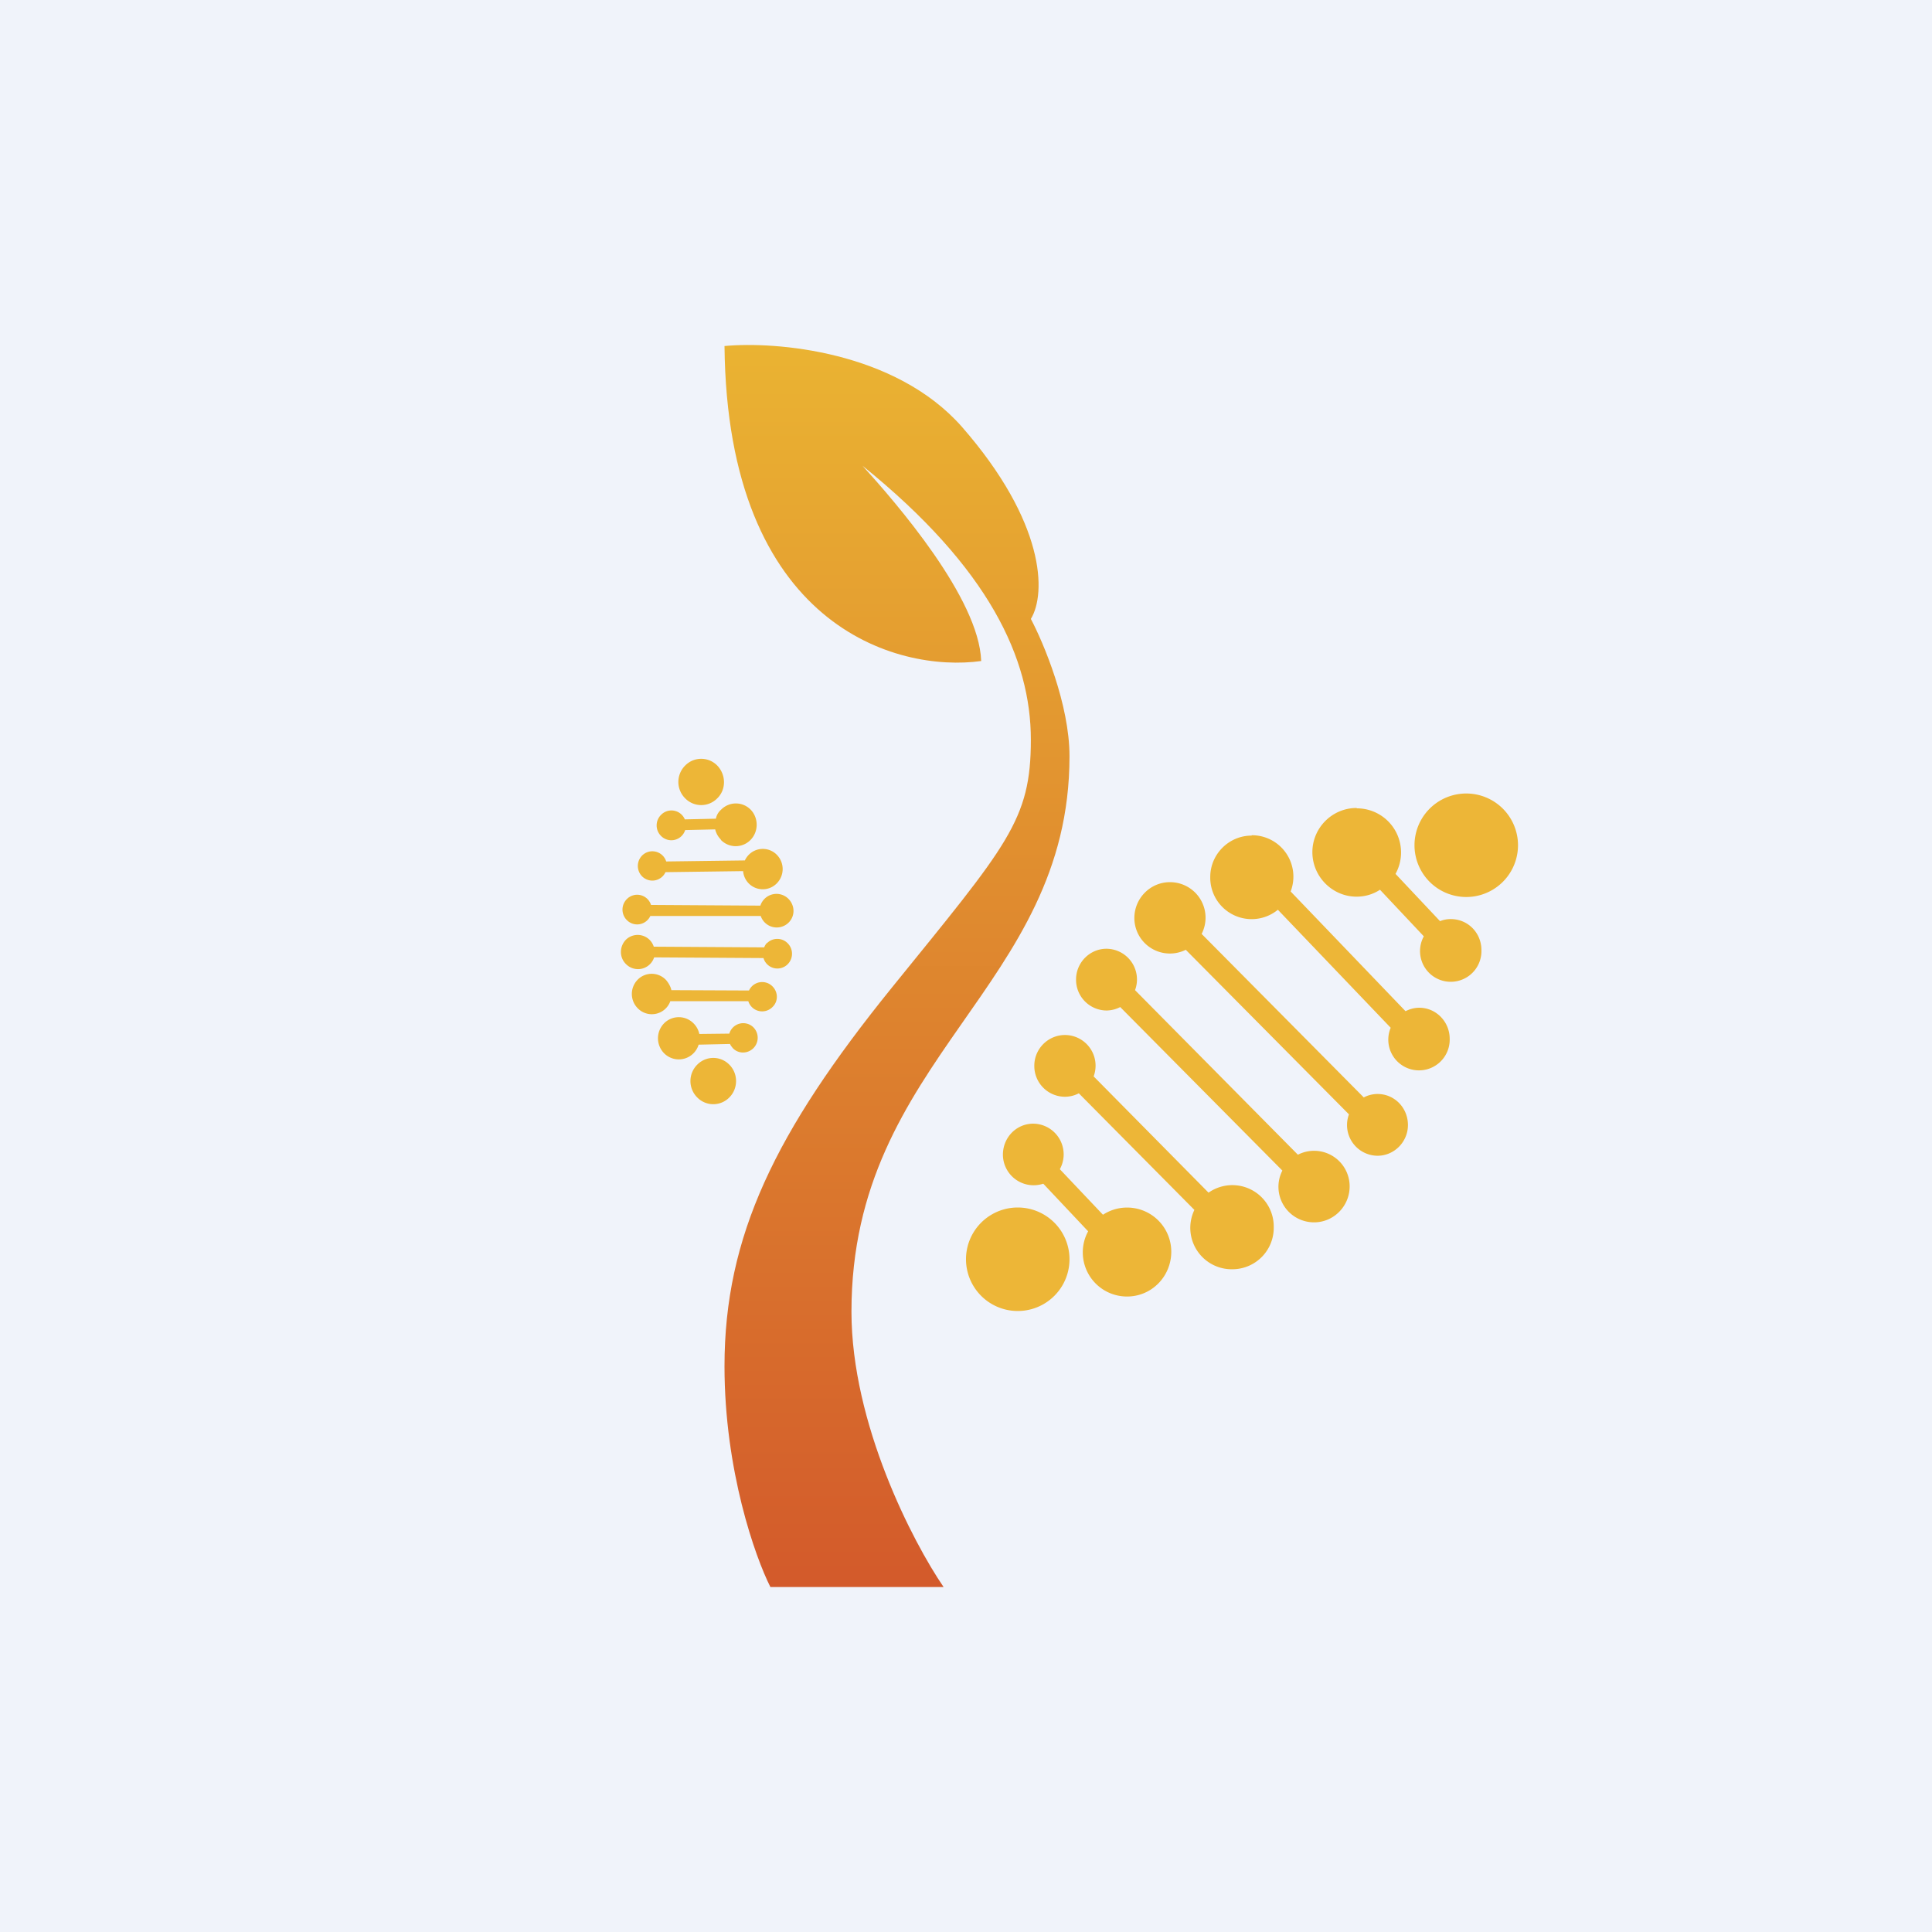 <!-- by TradingView --><svg width="56" height="56" viewBox="0 0 56 56" xmlns="http://www.w3.org/2000/svg"><path fill="#F0F3FA" d="M0 0h56v56H0z"/><path d="M22.33 46h5.02c-.89-1.3-2.67-4.73-2.67-7.98 0-7.38 6.32-9.38 6.32-16.1 0-1.5-.75-3.28-1.12-3.98.45-.74.42-2.8-2-5.57-1.94-2.2-5.4-2.48-6.88-2.34.08 8.12 5 9.47 7.44 9.13-.06-1.82-2.47-4.59-3.44-5.66 3.68 2.97 4.88 5.6 4.88 7.94 0 2.34-.67 3.04-4.04 7.2C22.47 32.81 21 35.83 21 39.6c0 3.02.89 5.53 1.33 6.4Z" fill="url(#a)"/><path d="M29.5 35a1.5 1.5 0 1 1 0 3 1.5 1.5 0 0 1 0-3Zm.45-2.43a.89.89 0 0 1 .77 1.32l1.25 1.32a1.28 1.28 0 0 1 1.98 1.07c0 .72-.57 1.3-1.28 1.3a1.28 1.28 0 0 1-1.13-1.89l-1.3-1.38a.89.89 0 0 1-1.17-.84c0-.5.39-.9.88-.9Zm.92-2.57a.89.89 0 0 1 .83 1.2l3.33 3.37a1.2 1.2 0 0 1 1.89 1 1.2 1.2 0 0 1-1.2 1.22 1.2 1.2 0 0 1-1.1-1.72l-3.35-3.38a.87.87 0 0 1-.4.1.89.89 0 0 1-.89-.9c0-.49.4-.89.89-.89Zm1.2-2.5a.89.89 0 0 1 .83 1.2l4.72 4.77a1.03 1.03 0 0 1 1.5.92c0 .57-.46 1.04-1.03 1.04a1.03 1.03 0 0 1-.92-1.5l-4.7-4.74a.88.88 0 0 1-.4.1.89.89 0 0 1-.88-.9c0-.49.4-.89.88-.89Zm1.84-1.93a1.03 1.03 0 0 1 .92 1.5l4.7 4.74c.11-.06.25-.1.4-.1.49 0 .88.4.88.9 0 .49-.4.89-.88.89a.89.89 0 0 1-.83-1.2l-4.73-4.77a1.03 1.03 0 0 1-1.49-.92c0-.57.46-1.04 1.03-1.04Zm2.37-1.36a1.2 1.2 0 0 1 1.13 1.63l3.33 3.47c.12-.06.25-.1.4-.1.48 0 .88.4.88.9a.89.89 0 1 1-1.71-.32l-3.27-3.42a1.2 1.2 0 0 1-1.96-.95c0-.66.54-1.2 1.2-1.2Zm3.05-.78a1.28 1.28 0 0 1 1.12 1.9l1.29 1.37c.1-.04.2-.06.31-.06.5 0 .89.4.89.9a.89.89 0 1 1-1.67-.4L40 25.79c-.2.13-.43.2-.68.2-.7 0-1.28-.58-1.28-1.29 0-.7.57-1.28 1.28-1.28ZM42.5 23a1.5 1.5 0 1 1 0 3 1.5 1.5 0 0 1 0-3ZM19.86 23.14a.67.67 0 0 1 0-.95.65.65 0 0 1 .93 0c.26.27.26.7 0 .95a.65.65 0 0 1-.93 0Z" fill="#EDB637"/><path d="M20.9 24.34a.62.62 0 0 1-.17-.3l-.87.02a.42.42 0 0 1-.7.17.43.43 0 0 1 0-.61.42.42 0 0 1 .69.13l.9-.02c.02-.1.07-.19.15-.26a.6.6 0 0 1 .86 0c.23.24.23.63 0 .87a.6.6 0 0 1-.87 0Z" fill="#EDB637"/><path d="M21.7 24.78a.58.58 0 0 0-.11.16l-2.28.03a.42.42 0 0 0-.7-.17.43.43 0 0 0 0 .6.42.42 0 0 0 .68-.12l2.25-.03a.57.57 0 0 0 .98.35.59.59 0 0 0 0-.82.57.57 0 0 0-.82 0ZM22.04 26.25a.49.49 0 0 1 .81-.2c.2.2.2.51 0 .7a.49.49 0 0 1-.8-.2h-3.2a.42.42 0 0 1-.68.12.43.43 0 0 1 0-.61.42.42 0 0 1 .7.17l3.17.02ZM22.23 27.33a.43.43 0 0 0-.08.13l-3.2-.02a.49.49 0 0 0-.81-.2c-.19.2-.19.51 0 .7a.49.49 0 0 0 .82-.19l3.17.02a.42.42 0 0 0 .7.18.43.43 0 0 0 0-.61.42.42 0 0 0-.6 0ZM21.71 28.71a.42.42 0 0 1 .68-.12c.17.17.17.44 0 .6a.42.42 0 0 1-.7-.17h-2.26a.57.57 0 0 1-.95.2.59.59 0 0 1 0-.82.57.57 0 0 1 .82 0c.08.09.14.2.16.3l2.25.01Z" fill="#EDB637"/><path d="M21.16 30.26c.02.05.05.08.08.12.16.17.43.17.6 0a.43.43 0 0 0 0-.6.42.42 0 0 0-.7.18l-.87.01a.61.61 0 0 0-.16-.3.6.6 0 0 0-.86-.01.62.62 0 0 0 0 .87.6.6 0 0 0 1-.25l.9-.02Z" fill="#EDB637"/><path d="M21.14 30.86c.26.26.26.69 0 .95a.65.65 0 0 1-.93 0 .67.67 0 0 1 0-.95.65.65 0 0 1 .93 0Z" fill="#EDB637"/><defs><linearGradient id="a" x1="26" y1="10" x2="26" y2="46" gradientUnits="userSpaceOnUse"><stop stop-color="#EAB332"/><stop offset="1" stop-color="#D35A2B"/></linearGradient></defs></svg>